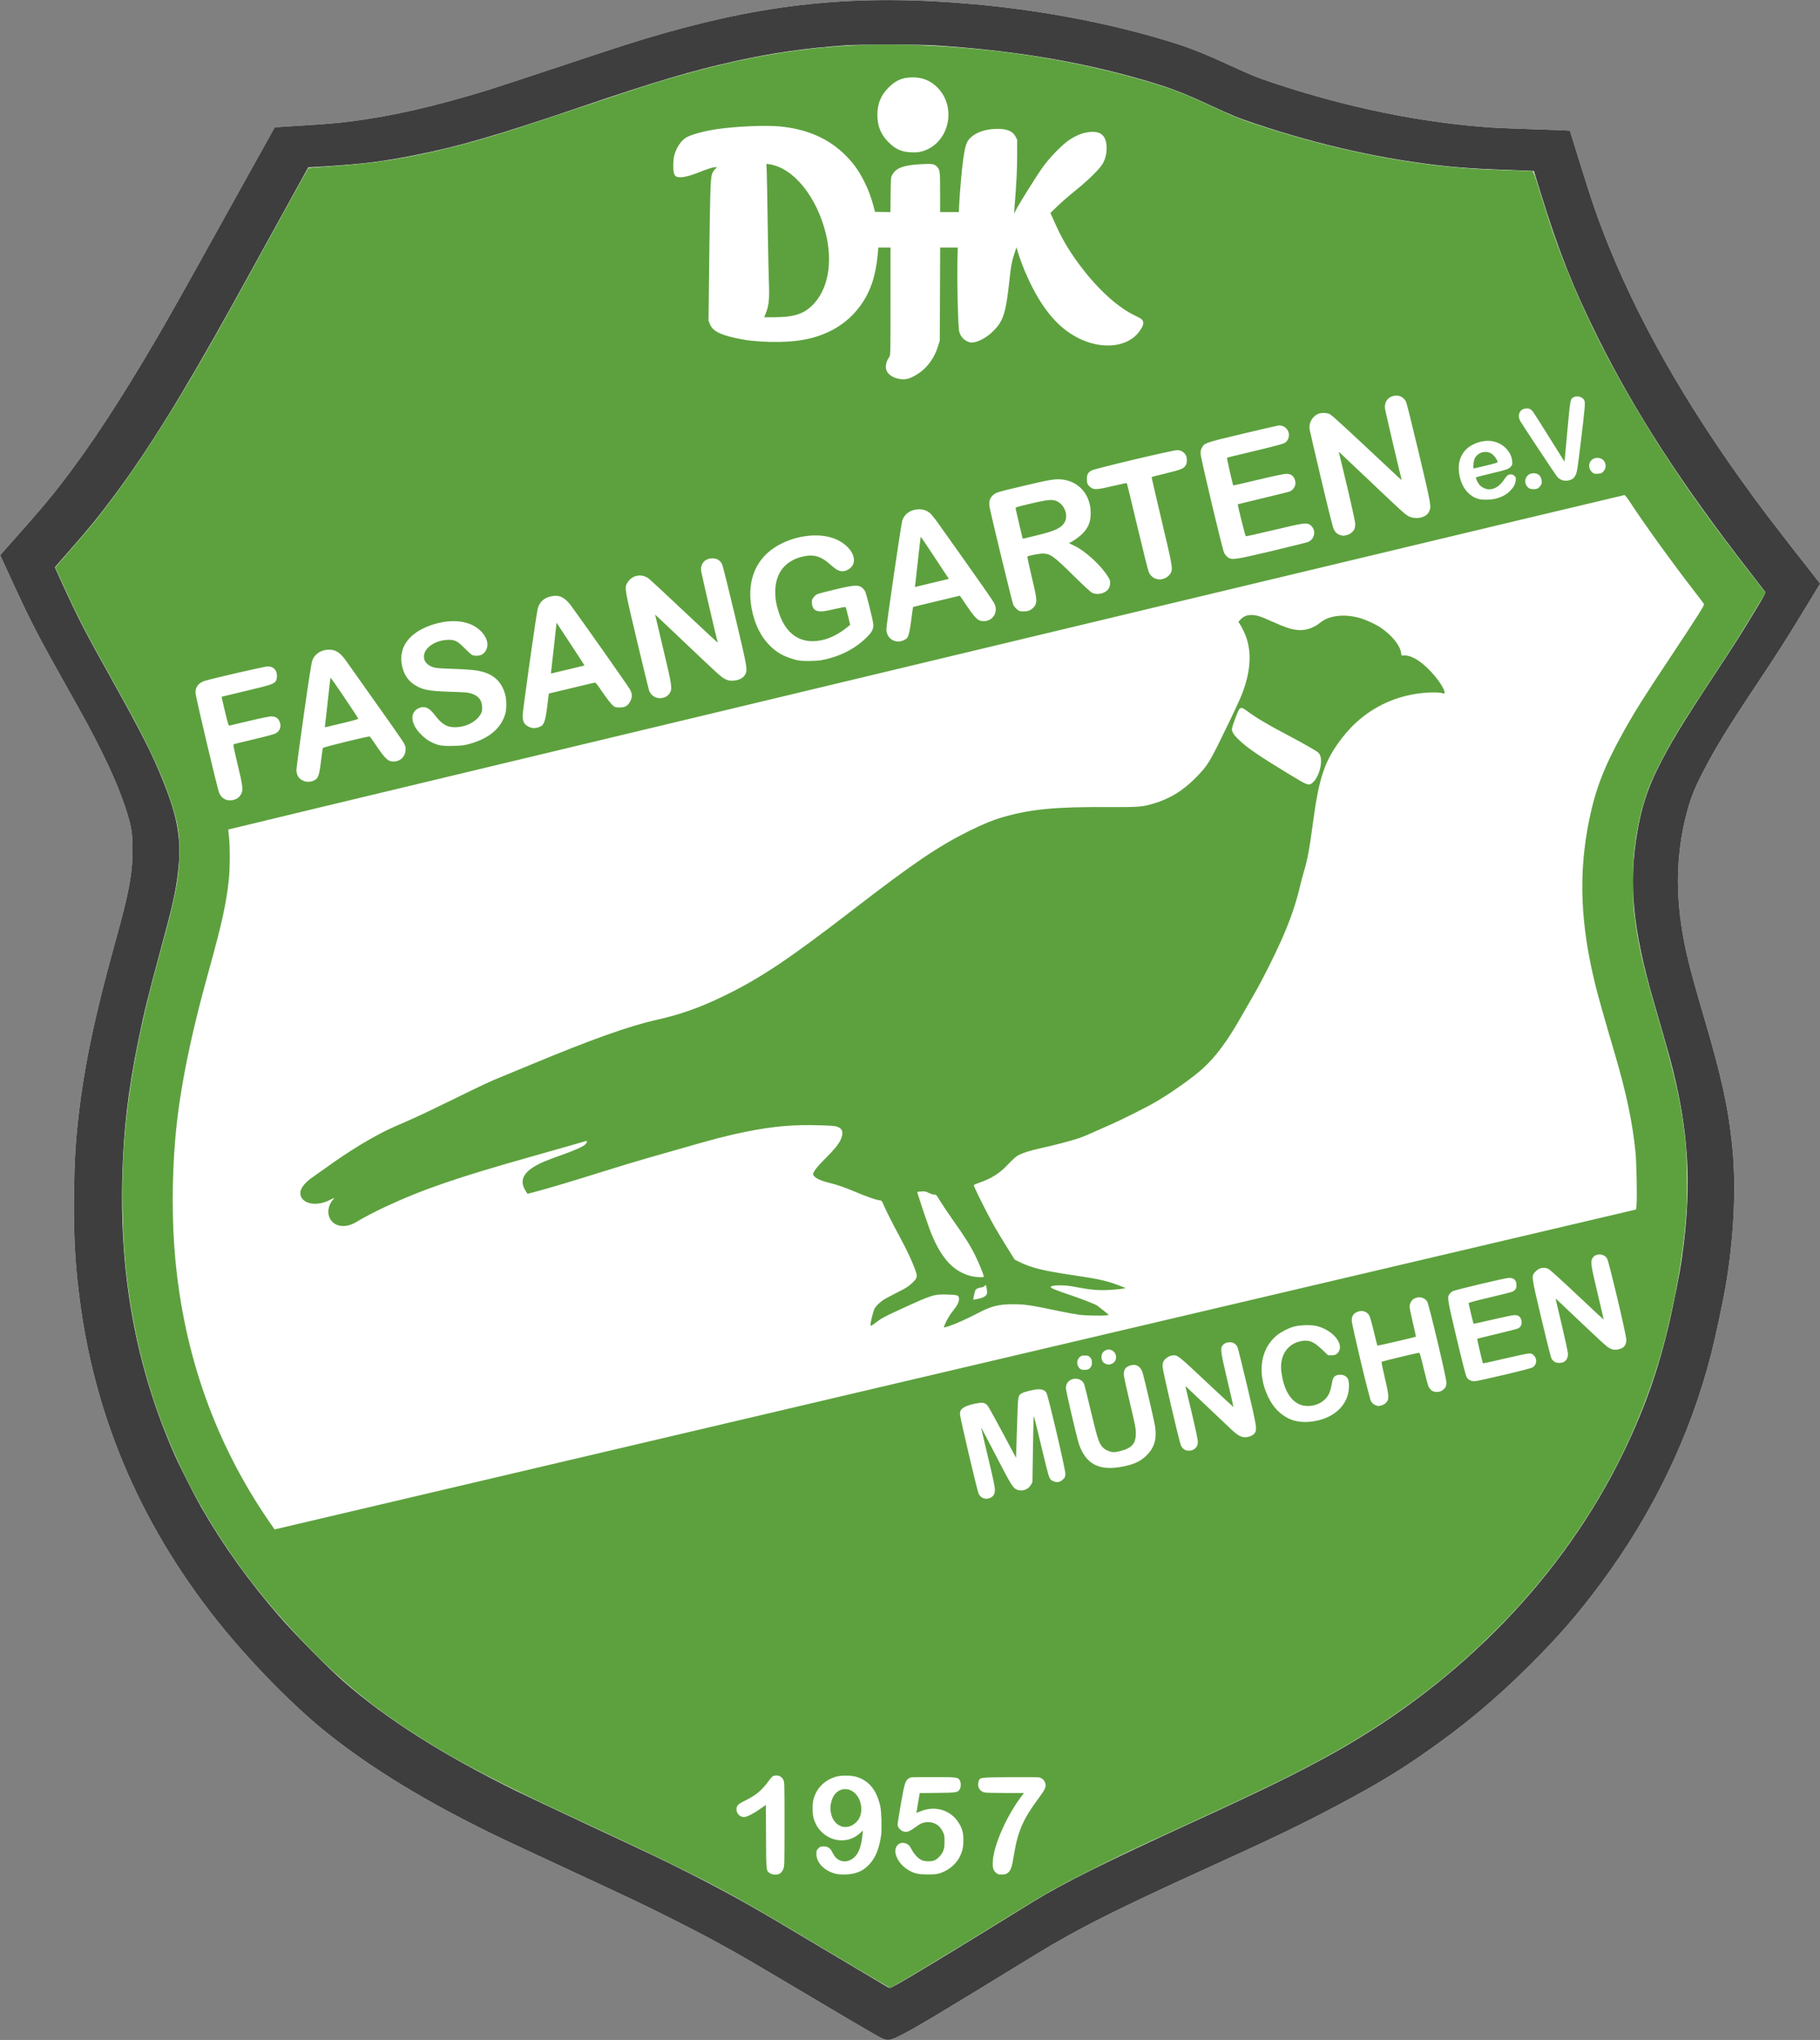 <?xml version="1.0" encoding="UTF-8" standalone="no"?>
<!-- Created with Inkscape (http://www.inkscape.org/) -->

<svg
   version="1.1"
   id="svg1"
   width="493.12"
   height="552.48"
   viewBox="0 0 493.12 552.48"
   sodipodi:docname="DJK Fasangarten e.V.svg"
   inkscape:export-filename="DJK Fasangarten e.V.svg.png"
   inkscape:export-xdpi="300"
   inkscape:export-ydpi="300"
   inkscape:version="1.4.2 (ebf0e940, 2025-05-08)"
   xmlns:inkscape="http://www.inkscape.org/namespaces/inkscape"
   xmlns:sodipodi="http://sodipodi.sourceforge.net/DTD/sodipodi-0.dtd"
   xmlns="http://www.w3.org/2000/svg"
   xmlns:svg="http://www.w3.org/2000/svg">
  <rect x="0" y="0" width="493.12" height="552.48" fill="#808080" stroke="none"/>
  <defs
     id="defs1" />
  <sodipodi:namedview
     id="namedview1"
     pagecolor="#ffffff"
     bordercolor="#000000"
     borderopacity="0.25"
     inkscape:showpageshadow="2"
     inkscape:pageopacity="0.0"
     inkscape:pagecheckerboard="0"
     inkscape:deskcolor="#d1d1d1"
     showgrid="false"
     inkscape:export-bgcolor="#ffffff00"
     inkscape:zoom="0.57795263"
     inkscape:cx="89.972771"
     inkscape:cy="131.49867"
     inkscape:current-layer="g1" />
  <g
     inkscape:groupmode="layer"
     inkscape:label="Image"
     id="g1">
    <g
       id="g9">
      <path
         style="display:inline;fill:#ffffff;fill-opacity:1"
         d="m 238.8,551.954 c -1.565,-0.762 -5.777,-3.235 -30.323,-17.795 -10.259,-6.086 -16.343,-9.418 -26.637,-14.589 -7.747,-3.891 -9.843,-4.888 -27.52,-13.086 -16.016,-7.427 -19.423,-9.035 -24,-11.322 -17.566,-8.78 -31.675,-17.609 -43.12,-26.985 -7.283,-5.966 -16.856,-15.555 -24.375,-24.416 -22.488,-26.502 -36.197,-56.46 -40.892,-89.36 -1.514,-10.605 -2.025,-19 -1.883,-30.88 0.107,-8.924 0.396,-13.899 1.237,-21.28 1.563,-13.722 4.411,-27.195 10.01,-47.36 3.663,-13.194 4.599,-18.184 4.604,-24.56 0.004,-4.837 -0.309,-6.725 -1.92,-11.559 -1.643,-4.93 -3.685,-9.712 -6.852,-16.046 C 24.778,198.014 23.301,195.287 18.049,185.945 10.252,172.078 8.452,168.597 3.354,157.536 L 0.043,150.351 5.165,144.576 C 10.94,138.065 13.35,135.213 16.401,131.28 24.424,120.938 32.709,108.323 42.514,91.52 46.53,84.637 49.122,80.022 62.189,56.494 68.904,44.401 74.417,34.493 74.44,34.476 c 0.022,-0.017 2.704,-0.19 5.96,-0.383 7.34,-0.436 10.621,-0.708 14.72,-1.221 10.879,-1.363 22.848,-4.099 37.04,-8.467 1.892,-0.582 10.676,-3.466 19.52,-6.407 17.595,-5.852 21.141,-6.984 28.087,-8.963 29.421,-8.384 53.317,-10.635 83.993,-7.91 17.039,1.514 34.232,4.655 49.44,9.033 7.933,2.284 11.42,3.597 20.08,7.561 6.123,2.803 7.234,3.253 11.699,4.741 20.128,6.708 40.344,10.825 59.421,12.101 1.408,0.094 6.685,0.304 11.728,0.467 5.042,0.162 9.189,0.322 9.215,0.354 0.026,0.032 1.113,3.515 2.415,7.739 3.516,11.405 5.262,16.458 8.155,23.6 9.402,23.214 23.667,47.454 42.915,72.928 2.318,3.067 11.373,14.713 13.858,17.822 l 0.472,0.59 -4.367,7.17 c -5.256,8.63 -6.831,11.094 -13.426,21.01 -7.543,11.341 -10.615,16.366 -13.941,22.801 -2.484,4.808 -3.568,7.635 -4.713,12.295 -2.257,9.189 -2.675,18.677 -1.258,28.576 0.983,6.872 2.199,11.87 6.148,25.287 4.903,16.658 6.675,24.741 7.759,35.386 1.097,10.783 0.453,24.48 -1.765,37.532 -0.729,4.292 -2.886,14.379 -3.996,18.689 -5.71,22.173 -15.791,43.079 -29.973,62.153 -6.195,8.332 -11.177,14.062 -19.134,22.004 -9.427,9.41 -18.081,16.605 -29.293,24.355 -6.782,4.688 -12.536,8.132 -22.08,13.217 -10.309,5.492 -17.166,8.798 -36.56,17.623 -24.406,11.106 -34.704,16.301 -45.84,23.122 -27.477,16.83 -32.982,20.12 -37.022,22.12 -2.566,1.27 -3.264,1.349 -4.898,0.553 z"
         id="path9"
         inkscape:label="Weiss"
         sodipodi:nodetypes="sssssssssssssssscssssssssssssssssssssscsssssssssssssssss" />
      <path
         style="display:inline;fill:#3e3e3e"
         d="m 238.8,551.954 c -1.565,-0.762 -5.777,-3.235 -30.323,-17.795 -10.259,-6.086 -16.343,-9.418 -26.637,-14.589 -7.747,-3.891 -9.843,-4.888 -27.52,-13.086 -16.016,-7.427 -19.423,-9.035 -24,-11.322 -17.566,-8.78 -31.675,-17.609 -43.12,-26.985 -7.283,-5.966 -16.856,-15.555 -24.375,-24.416 -22.488,-26.502 -36.197,-56.46 -40.892,-89.36 -1.514,-10.605 -2.025,-19 -1.883,-30.88 0.107,-8.924 0.396,-13.899 1.237,-21.28 1.563,-13.722 4.411,-27.195 10.01,-47.36 3.663,-13.194 4.599,-18.184 4.604,-24.56 0.004,-4.837 -0.309,-6.725 -1.92,-11.559 -1.643,-4.93 -3.685,-9.712 -6.852,-16.046 C 24.778,198.014 23.301,195.287 18.049,185.945 10.252,172.078 8.452,168.597 3.354,157.536 L 0.043,150.351 5.165,144.576 C 10.94,138.065 13.35,135.213 16.401,131.28 24.424,120.938 32.709,108.323 42.514,91.52 46.53,84.637 49.122,80.022 62.189,56.494 68.904,44.401 74.417,34.493 74.44,34.476 c 0.022,-0.017 2.704,-0.19 5.96,-0.383 7.34,-0.436 10.621,-0.708 14.72,-1.221 10.879,-1.363 22.848,-4.099 37.04,-8.467 1.892,-0.582 10.676,-3.466 19.52,-6.407 17.595,-5.852 21.141,-6.984 28.087,-8.963 29.421,-8.384 53.317,-10.635 83.993,-7.91 17.039,1.514 34.232,4.655 49.44,9.033 7.933,2.284 11.42,3.597 20.08,7.561 6.123,2.803 7.234,3.253 11.699,4.741 20.128,6.708 40.344,10.825 59.421,12.101 1.408,0.094 6.685,0.304 11.728,0.467 5.042,0.162 9.189,0.322 9.215,0.354 0.026,0.032 1.113,3.515 2.415,7.739 3.516,11.405 5.262,16.458 8.155,23.6 9.402,23.214 23.667,47.454 42.915,72.928 2.318,3.067 11.373,14.713 13.858,17.822 l 0.472,0.59 -4.367,7.17 c -5.256,8.63 -6.831,11.094 -13.426,21.01 -7.543,11.341 -10.615,16.366 -13.941,22.801 -2.484,4.808 -3.568,7.635 -4.713,12.295 -2.257,9.189 -2.675,18.677 -1.258,28.576 0.983,6.872 2.199,11.87 6.148,25.287 4.903,16.658 6.675,24.741 7.759,35.386 1.097,10.783 0.453,24.48 -1.765,37.532 -0.729,4.292 -2.886,14.379 -3.996,18.689 -5.71,22.173 -15.791,43.079 -29.973,62.153 -6.195,8.332 -11.177,14.062 -19.134,22.004 -9.427,9.41 -18.081,16.605 -29.293,24.355 -6.782,4.688 -12.536,8.132 -22.08,13.217 -10.309,5.492 -17.166,8.798 -36.56,17.623 -24.406,11.106 -34.704,16.301 -45.84,23.122 -27.477,16.83 -32.982,20.12 -37.022,22.12 -2.566,1.27 -3.264,1.349 -4.898,0.553 z m 4.712,-14.781 c 3.514,-1.989 12.665,-7.512 23.368,-14.105 5.5,-3.388 11.387,-7.013 13.082,-8.057 8.078,-4.974 19.482,-10.654 43.238,-21.537 19.148,-8.772 29.172,-13.691 38.16,-18.726 34.721,-19.452 62.198,-47.91 78.4,-81.199 6.223,-12.786 10.283,-24.651 13.287,-38.829 1.873,-8.838 2.523,-12.54 3.177,-18.08 1.839,-15.586 1.23,-28.3 -2.062,-43.04 -1.142,-5.113 -1.663,-7.017 -6.081,-22.24 -5.708,-19.666 -6.892,-31.891 -4.464,-46.08 1.105,-6.457 2.746,-11.604 5.383,-16.88 3.565,-7.134 6.491,-11.981 15.161,-25.12 5.883,-8.915 7.18,-10.953 11.439,-17.982 2.25,-3.713 2.815,-4.756 2.687,-4.96 -0.089,-0.142 -1.986,-2.598 -4.214,-5.458 C 455.698,131.296 442.875,111.494 432.731,91.04 426.147,77.765 422.247,67.886 417.443,52.32 l -1.852,-6 -2.316,-0.108 c -1.274,-0.059 -4.584,-0.185 -7.356,-0.28 -5.189,-0.178 -9.647,-0.467 -13.84,-0.9 -16.708,-1.722 -34.597,-5.687 -51.847,-11.49 -4.912,-1.652 -6.14,-2.154 -12.713,-5.187 -7.646,-3.529 -10.785,-4.697 -18.813,-6.999 -16.829,-4.827 -35.092,-7.805 -55.587,-9.065 -4.414,-0.271 -20.095,-0.274 -24,-0.003 -10.821,0.749 -19.72,2.022 -30,4.291 -11.509,2.541 -21.659,5.552 -41.84,12.414 -22.491,7.647 -32.796,10.646 -44.718,13.01 -8.692,1.724 -14.493,2.45 -24.444,3.057 l -4.602,0.281 -1.013,1.85 C 80.311,51.192 66.632,75.97 63.173,82.205 49.608,106.655 40.267,121.73 30.838,134.388 c -4.201,5.64 -6.826,8.852 -12.327,15.086 -1.997,2.263 -3.63,4.145 -3.63,4.184 0,0.039 1.106,2.472 2.459,5.406 4.116,8.932 5.814,12.205 13.085,25.214 7.805,13.964 10.913,20.111 13.757,27.204 4.12,10.276 5.046,15.954 4.045,24.803 -0.578,5.114 -1.448,8.989 -4.713,20.995 -3.347,12.31 -4.484,16.954 -6.138,25.068 -2.658,13.044 -3.902,23.744 -4.239,36.452 -0.724,27.292 3.921,51.948 14.152,75.12 1.511,3.423 5.283,10.855 7.267,14.32 5.925,10.347 13.02,20.232 21.364,29.76 4.42,5.048 12.809,13.549 17.041,17.267 11.68,10.264 27.251,20.135 47.097,29.856 2.653,1.299 11.159,5.316 18.903,8.925 17.424,8.121 20.22,9.452 26.772,12.748 10.379,5.22 17.017,8.889 28.668,15.843 4.532,2.705 12.128,7.224 16.88,10.041 4.752,2.817 8.856,5.255 9.12,5.418 0.264,0.163 0.585,0.297 0.712,0.299 0.128,10e-4 1.208,-0.549 2.4,-1.224 z"
         id="path16"
         inkscape:label="Schwarz" />
      <path
         style="display:inline;fill:#5da13e"
         d="m 235.6,535.177 c -2.992,-1.771 -10.84,-6.439 -17.44,-10.374 -16.704,-9.958 -21.555,-12.651 -33.68,-18.7 -6.855,-3.42 -10.363,-5.084 -28.88,-13.703 -19.975,-9.297 -30.312,-14.67 -40.72,-21.167 -13.194,-8.236 -22.522,-15.831 -32.955,-26.834 -8.687,-9.161 -15.021,-17.024 -21.202,-26.32 -14.47,-21.76 -23.183,-45.524 -26.309,-71.76 -0.781,-6.556 -1.115,-11.779 -1.238,-19.36 -0.274,-16.897 1.386,-31.993 5.567,-50.64 1.225,-5.464 2.46,-10.312 4.909,-19.28 3.917,-14.343 4.768,-18.697 4.943,-25.295 0.143,-5.406 -0.336,-8.664 -2.05,-13.942 -1.703,-5.243 -3.588,-9.774 -6.71,-16.123 -2.326,-4.73 -4.005,-7.86 -9.27,-17.28 -7.27,-13.008 -9.098,-16.53 -13.158,-25.36 -1.315,-2.86 -2.403,-5.246 -2.419,-5.303 -0.015,-0.057 1.45,-1.785 3.256,-3.84 6.125,-6.969 8.191,-9.493 12.426,-15.177 8.557,-11.485 17.38,-25.466 28.322,-44.88 2.806,-4.978 4.312,-7.7 17.93,-32.4 3.566,-6.468 6.535,-11.818 6.597,-11.888 0.062,-0.071 2.374,-0.269 5.137,-0.441 12.566,-0.782 21.991,-2.257 34.232,-5.357 8.541,-2.163 14.816,-4.112 34.632,-10.757 15.345,-5.145 18.878,-6.284 25.28,-8.144 23.01,-6.685 42.282,-9.32 63.643,-8.7 23.284,0.676 45.528,4.171 65.877,10.352 5.851,1.777 8.47,2.804 15.814,6.202 6.801,3.147 8.519,3.818 15.386,6.011 16.448,5.253 33.241,8.842 48.64,10.395 5.264,0.531 9.571,0.79 16.32,0.98 3.476,0.098 6.49,0.228 6.698,0.288 0.342,0.099 0.574,0.746 2.434,6.763 1.131,3.659 2.607,8.229 3.281,10.154 7.956,22.745 20.234,45.875 37.402,70.461 4.63,6.631 9.318,12.937 15.991,21.512 l 4.102,5.272 -0.295,0.488 c -7.454,12.32 -7.79,12.854 -14.731,23.368 -7.685,11.641 -10.305,15.951 -13.624,22.413 -2.021,3.934 -2.866,5.892 -3.866,8.959 -1.549,4.748 -2.556,9.733 -3.181,15.748 -0.278,2.674 -0.277,12.24 7.8e-4,14.8 0.956,8.796 2.293,14.772 6.569,29.364 4.775,16.297 6.452,23.976 7.473,34.236 0.35,3.515 0.482,12.833 0.243,17.2 -0.549,10.038 -2.297,20.983 -5.375,33.642 -2.623,10.787 -6.695,22.025 -11.783,32.518 -10.647,21.956 -26.223,41.891 -45.895,58.736 -9.162,7.846 -19.736,15.292 -30.48,21.464 -9.712,5.579 -19.422,10.371 -42,20.725 -14.505,6.652 -17.971,8.294 -25.76,12.207 -9.402,4.723 -11.503,5.909 -22.56,12.737 -18.316,11.31 -31.537,19.259 -32.015,19.249 -0.036,-7.9e-4 -2.513,-1.451 -5.505,-3.222 z m -24.104,-27.901 c 0.264,-0.223 0.612,-0.745 0.772,-1.16 0.272,-0.705 0.291,-1.509 0.291,-12.115 0,-11.162 -0.006,-11.371 -0.33,-12 -0.441,-0.855 -1.268,-1.273 -2.232,-1.128 -0.665,0.1 -0.77,0.192 -1.808,1.577 -1.966,2.624 -3.397,3.783 -6.648,5.384 -0.992,0.489 -1.509,0.847 -1.719,1.193 -0.86,1.41 0.382,3.301 2.006,3.056 0.821,-0.124 2.519,-1.024 4.274,-2.267 l 1.406,-0.995 0.045,8.59 c 0.05,9.546 0.02,9.278 1.133,9.957 0.785,0.479 2.185,0.433 2.808,-0.091 z m 19.93,0.088 c 1.694,-0.433 2.706,-1.014 3.951,-2.268 1.772,-1.784 2.878,-4.441 3.354,-8.055 0.237,-1.8 0.098,-6.472 -0.236,-7.92 -1.017,-4.413 -3.078,-6.9 -6.576,-7.936 -1.314,-0.389 -4.127,-0.39 -5.432,-5.3e-4 -3.117,0.93 -5.278,3.123 -6.092,6.184 -0.304,1.143 -0.3,3.674 0.007,4.879 1.488,5.828 8.273,8.134 12.57,4.271 l 0.832,-0.748 -0.114,1.115 c -0.299,2.913 -0.935,4.806 -1.979,5.889 -2.032,2.108 -4.832,1.696 -6.068,-0.892 -0.655,-1.372 -1.246,-1.801 -2.48,-1.801 -0.822,0 -0.971,0.054 -1.44,0.523 -0.479,0.479 -0.523,0.607 -0.523,1.52 0,2.324 2.086,4.503 5.084,5.311 1.258,0.339 3.671,0.306 5.142,-0.07 z m -3.391,-12.713 c -2.547,-0.818 -3.738,-4.236 -2.574,-7.384 1.106,-2.988 4.349,-3.661 6.447,-1.338 1.564,1.732 1.934,4.729 0.818,6.634 -1.023,1.745 -3.009,2.629 -4.692,2.089 z m 25.917,12.855 c 2.526,-0.52 4.996,-2.406 6.082,-4.645 0.781,-1.61 1.003,-2.645 0.992,-4.62 -0.012,-2.036 -0.372,-3.24 -1.443,-4.828 -2.269,-3.364 -6.494,-4.481 -10.423,-2.758 -0.462,0.203 -0.842,0.318 -0.844,0.257 -0.002,-0.061 0.193,-1.277 0.435,-2.701 l 0.439,-2.59 4.805,-0.05 c 5.302,-0.056 5.575,-0.104 6.083,-1.085 0.307,-0.594 0.312,-1.647 0.01,-2.232 -0.486,-0.94 -0.736,-0.974 -7.328,-0.974 -5.948,0 -5.996,0.003 -6.536,0.36 -0.934,0.619 -1.172,1.387 -2.134,6.893 -0.489,2.801 -0.89,5.337 -0.89,5.634 0,0.713 0.776,1.604 1.615,1.856 0.87,0.261 1.596,0.013 3.046,-1.042 1.55,-1.127 1.965,-1.326 3.042,-1.461 1.94,-0.242 3.614,0.664 4.482,2.427 0.505,1.026 0.535,1.179 0.53,2.77 -0.004,1.356 -0.074,1.856 -0.359,2.571 -0.394,0.988 -1.354,2.055 -2.248,2.5 -0.833,0.415 -2.764,0.402 -3.627,-0.023 -0.954,-0.47 -2.031,-1.632 -2.71,-2.924 -0.506,-0.962 -0.717,-1.203 -1.306,-1.489 -1.752,-0.848 -3.398,0.525 -3.029,2.528 0.46,2.491 2.929,4.854 5.8,5.549 1.121,0.272 4.35,0.316 5.517,0.076 z m 18.905,-0.129 c 0.999,-0.659 1.302,-1.508 1.942,-5.445 0.939,-5.775 2.467,-9.314 6.191,-14.337 2.097,-2.828 2.441,-3.499 2.282,-4.442 -0.156,-0.922 -0.908,-1.652 -1.842,-1.788 -0.391,-0.057 -3.95,-0.081 -7.91,-0.054 -8.185,0.056 -8.074,0.039 -8.401,1.253 -0.36,1.337 0.268,2.509 1.534,2.861 0.391,0.109 2.538,0.175 5.706,0.175 l 5.079,8.9e-4 -0.698,0.92 c -3.981,5.249 -7.483,13.169 -7.734,17.492 -0.106,1.831 0.071,2.497 0.85,3.18 0.492,0.432 0.669,0.488 1.55,0.487 0.704,-7.5e-4 1.128,-0.089 1.452,-0.303 z M 171.389,391.434 C 312.588,358.27 339.935,351.847 378.88,342.7 c 19.492,-4.578 41.956,-9.855 49.92,-11.726 l 14.48,-3.403 0.129,-1.266 c 0.195,-1.908 0.005,-11.46 -0.283,-14.306 -0.83,-8.191 -2.498,-16.084 -5.68,-26.88 -2.791,-9.47 -4.376,-15.068 -5.14,-18.147 -4.144,-16.711 -4.673,-30.453 -1.726,-44.893 1.701,-8.335 4.074,-14.475 9.082,-23.5 3.258,-5.872 5.375,-9.243 12.971,-20.66 2.957,-4.444 6.232,-9.438 7.278,-11.098 1.744,-2.768 1.885,-3.047 1.689,-3.36 -0.117,-0.188 -1.161,-1.566 -2.319,-3.062 -6.307,-8.147 -13.656,-18.326 -17.762,-24.602 -0.705,-1.078 -1.223,-1.713 -1.397,-1.715 -0.153,-0.002 -50.661,12.064 -112.24,26.812 -61.579,14.748 -146.615,35.114 -188.967,45.258 -42.352,10.143 -77.027,18.471 -77.055,18.505 -0.028,0.034 0.047,0.854 0.167,1.822 0.307,2.486 0.296,8.703 -0.021,11.68 -0.696,6.543 -1.902,12.041 -5.366,24.48 -5.228,18.768 -8.119,33.313 -9.192,46.24 -0.861,10.37 -0.86,21.973 0.003,31.6 2.395,26.721 11.079,50.926 25.926,72.266 l 1.02,1.466 0.951,-0.222 c 0.523,-0.122 43.742,-10.272 96.042,-22.557 z m 84.402,-32.194 c 0.493,-1.362 1.455,-3.053 2.398,-4.215 1.184,-1.458 1.651,-2.376 1.651,-3.244 0,-0.97 -0.314,-1.09 -3.074,-1.179 -3.682,-0.118 -4.142,0.024 -12.534,3.87 -4.505,2.065 -5.275,2.472 -6.701,3.55 -1.582,1.196 -1.612,1.21 -1.662,0.793 -0.065,-0.539 0.713,-3.674 1.096,-4.416 0.338,-0.655 1.375,-1.674 2.395,-2.355 0.396,-0.264 2.04,-1.145 3.654,-1.958 2.471,-1.245 3.108,-1.643 4.039,-2.521 1.558,-1.469 1.625,-1.768 0.864,-3.812 -0.962,-2.584 -2.145,-5.087 -4.281,-9.058 -2.046,-3.805 -3.553,-6.796 -4.309,-8.555 -0.414,-0.964 -0.433,-0.982 -1.177,-1.093 -1.016,-0.152 -3.28,-0.954 -6.471,-2.291 -2.988,-1.252 -4.958,-1.926 -7.28,-2.488 -2.463,-0.597 -4.08,-1.514 -4.08,-2.314 0,-0.58 1.242,-2.17 3.212,-4.114 2.3,-2.269 3.644,-3.895 4.191,-5.068 0.871,-1.869 0.677,-2.942 -0.637,-3.525 -0.674,-0.299 -1.222,-0.356 -4.605,-0.476 -7.159,-0.255 -12.816,0.224 -20.294,1.718 -4.843,0.967 -8.59,1.937 -18.186,4.709 -2.684,0.775 -6.68,1.917 -8.88,2.538 -2.2,0.621 -7.682,2.28 -12.182,3.688 -8.62,2.697 -14.436,4.432 -17.909,5.345 l -2.091,0.549 -0.341,-0.5 c -2.241,-3.288 -0.746,-5.82 4.868,-8.242 0.778,-0.336 2.89,-1.13 4.694,-1.766 3.758,-1.324 6.064,-2.378 6.546,-2.99 0.414,-0.526 0.44,-0.916 0.054,-0.798 -1.155,0.353 -7.651,2.206 -14.36,4.096 -20.649,5.818 -29.852,8.98 -40.17,13.802 -2.688,1.256 -6.15,3.067 -7.51,3.928 -2.593,1.641 -5.376,1.583 -6.854,-0.143 -1.268,-1.482 -1.179,-3.878 0.209,-5.605 0.267,-0.332 0.485,-0.635 0.485,-0.672 0,-0.038 -0.539,0.214 -1.197,0.559 -3.382,1.772 -7.239,1.174 -7.902,-1.226 -0.418,-1.514 0.794,-3.289 3.507,-5.133 0.655,-0.446 2.272,-1.588 3.592,-2.54 6.009,-4.331 12.214,-8.107 17.04,-10.37 0.924,-0.433 3.192,-1.435 5.04,-2.225 1.848,-0.79 6.996,-3.226 11.44,-5.412 8.843,-4.35 10.54,-5.141 14.24,-6.639 1.364,-0.552 4.676,-1.919 7.36,-3.038 16.333,-6.81 26.756,-10.53 34.091,-12.168 6.664,-1.488 11.93,-3.362 18.629,-6.629 9.72,-4.74 17.45,-9.913 34.8,-23.292 16.163,-12.463 22.91,-17.042 31.2,-21.174 3.953,-1.97 6.753,-3.111 9.6,-3.912 7.489,-2.106 13.908,-2.715 28,-2.655 8.612,0.037 9.34,-0.016 12.402,-0.9 4.525,-1.307 8.253,-3.597 11.758,-7.221 3.231,-3.341 3.53,-3.843 8.855,-14.855 2.913,-6.025 3.657,-7.766 4.476,-10.48 1.37,-4.538 1.442,-8.801 0.21,-12.418 -0.388,-1.139 -1.281,-2.984 -1.848,-3.82 l -0.324,-0.478 0.596,-0.622 c 0.846,-0.883 1.656,-1.216 2.968,-1.22 1.349,-0.004 2.549,0.382 5.905,1.902 3.049,1.381 4.543,1.89 6.196,2.113 2.373,0.319 4.585,-0.366 6.691,-2.074 2.189,-1.775 6.221,-2.26 10.196,-1.225 1.752,0.456 4.631,1.76 6.102,2.765 2.964,2.024 5.166,4.755 5.431,6.735 l 0.099,0.74 1.006,0.007 c 1.825,0.012 4.288,1.535 6.867,4.245 1.615,1.697 2.818,3.335 3.495,4.76 0.568,1.195 0.463,1.497 -0.412,1.181 -0.655,-0.237 -3.043,-0.248 -5.252,-0.025 -8.648,0.875 -16.247,5.073 -21.607,11.936 -4.83,6.185 -6.392,10.666 -8.052,23.096 -0.983,7.358 -1.52,10.24 -2.496,13.403 -0.264,0.857 -0.689,2.457 -0.945,3.557 -1.173,5.06 -2.738,9.585 -5.297,15.32 -1.82,4.08 -5.228,10.818 -7.141,14.12 -1.045,1.804 -2.679,4.648 -3.631,6.32 -3.781,6.643 -6.848,10.766 -10.432,14.021 -2.59,2.353 -8.339,6.423 -12.617,8.932 -2.785,1.634 -9.508,4.991 -13.12,6.552 -1.496,0.646 -3.548,1.554 -4.56,2.017 -1.012,0.463 -2.488,1.061 -3.28,1.33 -1.973,0.669 -6.961,1.971 -10.219,2.668 -3.041,0.65 -5.34,1.414 -6.503,2.16 -0.432,0.277 -1.516,1.29 -2.409,2.25 -2.216,2.385 -4.386,3.763 -7.799,4.955 -0.808,0.282 -1.47,0.582 -1.47,0.667 0,0.279 1.896,4.215 3.601,7.473 1.85,3.537 2.647,4.913 5.528,9.541 l 1.945,3.126 1.118,0.563 c 3.332,1.678 6.627,2.488 15.248,3.747 6.396,0.934 8.883,1.503 12.08,2.764 l 1.68,0.662 -1.2,0.199 c -0.66,0.11 -2.244,0.248 -3.52,0.308 -2.772,0.13 -5.135,-0.081 -8.64,-0.771 -1.855,-0.365 -2.943,-0.49 -4.32,-0.497 -1.852,-0.008 -2.845,0.199 -2.629,0.549 0.174,0.281 1.644,0.88 4.443,1.81 3.569,1.186 7.515,2.713 8.143,3.151 0.288,0.201 1.112,0.846 1.831,1.434 l 1.308,1.069 -0.588,0.097 c -1.124,0.186 -5.623,0.099 -7.479,-0.144 -1.027,-0.135 -3.425,-0.571 -5.328,-0.969 -7.929,-1.66 -9.306,-1.866 -12.501,-1.876 -3.906,-0.011 -5.967,0.502 -9.52,2.372 -2.646,1.392 -5.969,2.898 -7.624,3.453 -1.616,0.543 -1.761,0.559 -1.625,0.184 z m 9.903,-7.65 c 0.986,-0.271 1.593,-0.721 1.735,-1.285 0.085,-0.337 -0.16,-2.057 -0.323,-2.278 -0.022,-0.029 -0.19,0.097 -0.373,0.28 -0.183,0.183 -0.459,0.334 -0.613,0.334 -0.492,0.002 -1.461,0.323 -1.703,0.565 -0.129,0.129 -0.317,0.648 -0.419,1.154 -0.102,0.506 -0.224,1.087 -0.271,1.291 -0.082,0.351 -0.054,0.366 0.533,0.267 0.341,-0.057 0.987,-0.205 1.435,-0.328 z m 0.865,-5.818 c 0,-0.452 -1.342,-3.765 -2.338,-5.772 -1.346,-2.712 -2.566,-4.647 -6.102,-9.678 -1.422,-2.023 -3.002,-4.379 -3.512,-5.235 -0.897,-1.506 -0.946,-1.557 -1.505,-1.562 -0.318,-0.003 -0.986,-0.211 -1.486,-0.463 -0.813,-0.41 -1.026,-0.45 -2.026,-0.378 -1.05,0.075 -1.111,0.101 -1.011,0.418 1.312,4.157 3.109,9.426 3.744,10.978 2.857,6.979 6.242,10.511 11.117,11.6 1.115,0.249 3.12,0.308 3.12,0.092 z m 88.803,-133.568 c 1.929,-1.351 3.207,-5.8 2.24,-7.798 -0.284,-0.588 -0.593,-0.813 -3,-2.193 -1.476,-0.846 -4.159,-2.312 -5.963,-3.258 -5.274,-2.766 -8.144,-4.478 -10.922,-6.514 -1.229,-0.901 -1.618,-0.923 -2.094,-0.117 -0.435,0.736 -1.738,4.306 -1.823,4.995 -0.104,0.837 0.457,1.726 2.007,3.179 2.346,2.201 5.513,4.353 13.776,9.364 4.512,2.736 4.959,2.917 5.779,2.343 z m -87.158,193.497 c 0.931,-0.397 1.294,-0.952 1.351,-2.066 0.042,-0.827 -0.27,-2.342 -1.858,-8.995 -1.05,-4.4 -1.891,-8.018 -1.87,-8.041 0.021,-0.022 1.833,3.427 4.025,7.666 4.259,8.233 4.678,8.887 5.93,9.259 1.407,0.418 2.863,-0.169 3.562,-1.435 l 0.386,-0.699 0.134,-8.415 c 0.073,-4.628 0.152,-8.771 0.174,-9.206 0.032,-0.629 0.429,0.86 1.937,7.28 1.043,4.439 2.066,8.452 2.274,8.917 0.32,0.716 0.492,0.897 1.115,1.172 1.031,0.456 1.877,0.298 2.675,-0.501 0.566,-0.566 0.6,-0.658 0.6,-1.599 0,-1.269 -4.648,-21.077 -5.129,-21.854 -0.403,-0.652 -1.126,-0.951 -2.231,-0.924 -1.048,0.026 -3.518,0.615 -4.357,1.04 -1.069,0.541 -1.109,0.741 -1.272,6.292 -0.08,2.732 -0.196,6.37 -0.259,8.086 l -0.113,3.119 -3.501,-6.559 c -1.925,-3.608 -3.729,-6.882 -4.008,-7.276 -0.803,-1.133 -1.312,-1.253 -3.501,-0.825 -1.98,0.387 -3.363,0.984 -3.857,1.667 -0.234,0.323 -0.316,0.673 -0.301,1.28 0.024,0.942 4.698,20.8 5.061,21.503 0.599,1.159 1.849,1.617 3.032,1.113 z M 303.2,397.365 c 3.577,-0.55 5.747,-1.478 7.453,-3.189 2.159,-2.164 2.824,-4.481 2.292,-7.985 -0.199,-1.312 -2.865,-12.763 -3.347,-14.374 -0.514,-1.721 -1.684,-2.465 -3.222,-2.051 -1.328,0.358 -1.897,1.095 -1.897,2.46 0,0.406 0.734,3.815 1.631,7.576 1.469,6.159 1.631,6.989 1.633,8.358 0.003,2.23 -0.627,3.363 -2.333,4.19 -0.89,0.432 -2.826,0.93 -3.613,0.93 -0.859,0 -2.127,-0.49 -2.768,-1.068 -1.217,-1.099 -1.603,-2.212 -3.43,-9.892 -0.921,-3.872 -1.753,-7.23 -1.849,-7.461 -0.443,-1.073 -1.611,-1.649 -2.877,-1.418 -1.263,0.231 -2.073,1.212 -2.074,2.509 -2.8e-4,0.735 2.957,13.419 3.518,15.09 1.754,5.222 5.162,7.203 10.882,6.325 z m 20.31,-4.859 c 0.78,-0.571 1.045,-1.102 1.034,-2.074 -0.007,-0.567 -0.627,-3.512 -1.642,-7.792 -0.897,-3.784 -1.669,-6.988 -1.716,-7.12 -0.046,-0.132 0.262,0.089 0.684,0.491 4.165,3.96 10.801,10.243 11.889,11.256 1.701,1.583 2.718,2.091 3.936,1.966 1.023,-0.106 1.992,-0.612 2.358,-1.232 0.554,-0.938 0.389,-1.908 -2.131,-12.578 -1.318,-5.58 -2.504,-10.352 -2.634,-10.605 -0.438,-0.846 -1.144,-1.298 -2.029,-1.298 -0.911,0 -1.565,0.287 -2.046,0.898 -0.614,0.78 -0.473,1.766 1.348,9.473 0.925,3.915 1.66,7.14 1.633,7.167 -0.027,0.027 -3.341,-3.041 -7.364,-6.819 -7.907,-7.425 -7.813,-7.353 -9.327,-7.126 -0.823,0.123 -1.873,0.852 -2.252,1.563 -0.187,0.351 -0.272,0.84 -0.257,1.483 0.024,1.031 4.483,20.167 4.947,21.231 0.488,1.119 1.351,1.622 2.537,1.478 0.352,-0.043 0.816,-0.206 1.03,-0.363 z m 32.704,-7.626 c 5.613,-0.979 9.248,-4.677 9.279,-9.44 0.011,-1.654 -0.234,-2.302 -1.062,-2.806 -0.68,-0.414 -1.941,-0.417 -2.616,-0.005 -0.571,0.348 -0.752,0.797 -1.077,2.666 -0.124,0.712 -0.426,1.705 -0.671,2.206 -1.039,2.122 -3.479,3.421 -6.139,3.267 -3.557,-0.206 -6.02,-3.579 -6.746,-9.239 -0.559,-4.36 1.632,-7.689 5.488,-8.338 2.087,-0.351 3.284,0.152 5.569,2.338 l 1.579,1.511 h 0.948 c 0.719,0 1.051,-0.081 1.373,-0.334 2.575,-2.025 -0.596,-6.434 -5.46,-7.593 -1.6,-0.381 -4.766,-0.259 -6.361,0.245 -1.487,0.47 -3.321,1.434 -4.378,2.302 -4.468,3.671 -5.403,10.329 -2.34,16.66 1.343,2.776 3.07,4.606 5.503,5.833 1.881,0.949 4.374,1.204 7.109,0.727 z m 18.097,-4.255 c 0.423,-0.106 0.9,-0.388 1.223,-0.721 0.896,-0.925 0.854,-1.768 -0.337,-6.778 -0.555,-2.333 -0.935,-4.249 -0.857,-4.321 0.114,-0.106 9.012,-2.26 10.052,-2.433 0.284,-0.047 0.411,0.354 1.369,4.348 0.581,2.42 1.175,4.625 1.321,4.901 0.146,0.276 0.489,0.69 0.763,0.92 0.675,0.568 2.084,0.597 2.875,0.059 0.928,-0.631 1.18,-1.117 1.164,-2.238 -0.02,-1.35 -4.702,-21.052 -5.191,-21.844 -0.711,-1.151 -2.195,-1.501 -3.513,-0.829 -0.731,0.373 -1.253,1.298 -1.257,2.231 -0.001,0.308 0.395,2.244 0.881,4.302 0.486,2.058 0.86,3.766 0.831,3.795 -0.103,0.103 -10.376,2.495 -10.44,2.431 -0.036,-0.036 -0.465,-1.746 -0.954,-3.801 -0.49,-2.061 -1.048,-4.02 -1.244,-4.368 -0.669,-1.191 -2.133,-1.56 -3.484,-0.879 -0.85,0.429 -1.273,1.158 -1.274,2.2 -0.002,1.161 4.754,21.064 5.232,21.895 0.275,0.479 0.606,0.789 1.064,0.996 0.783,0.356 0.87,0.362 1.777,0.134 z m 33.265,-8.29 c 4.774,-1.13 7.485,-1.845 7.76,-2.046 1.096,-0.8 1.211,-2.251 0.254,-3.208 -0.442,-0.443 -0.634,-0.52 -1.295,-0.521 -0.427,-7.3e-4 -3.391,0.618 -6.587,1.376 -3.196,0.757 -5.852,1.336 -5.902,1.286 -0.128,-0.128 -1.635,-6.567 -1.556,-6.646 0.036,-0.036 2.446,-0.63 5.355,-1.32 2.909,-0.69 5.501,-1.364 5.759,-1.497 0.865,-0.447 1.167,-1.498 0.731,-2.541 -0.31,-0.742 -0.825,-1.056 -1.731,-1.056 -0.42,0 -3.076,0.544 -5.902,1.209 -2.826,0.665 -5.166,1.182 -5.199,1.149 -0.081,-0.081 -1.345,-5.343 -1.345,-5.597 8e-5,-0.132 1.951,-0.658 5.72,-1.542 3.146,-0.738 5.916,-1.44 6.155,-1.562 0.801,-0.405 1.085,-0.851 1.085,-1.702 0,-1.392 -0.637,-2.035 -2.015,-2.035 -0.935,0 -14.667,3.262 -15.305,3.635 -0.268,0.157 -0.63,0.478 -0.806,0.713 -0.678,0.91 -0.612,1.323 1.889,11.892 1.403,5.93 2.487,10.177 2.693,10.56 0.418,0.775 1.196,1.201 2.183,1.196 0.396,-0.002 4.022,-0.785 8.057,-1.741 z m -112.19,-1.913 c 0.38,-0.426 0.453,-0.647 0.453,-1.382 0,-0.741 -0.072,-0.955 -0.467,-1.397 -0.43,-0.481 -0.544,-0.523 -1.437,-0.523 -0.871,0 -1.021,0.051 -1.465,0.495 -0.634,0.634 -0.782,1.539 -0.388,2.369 0.382,0.804 0.917,1.075 1.984,1.004 0.734,-0.049 0.936,-0.136 1.32,-0.565 z m 5.603,-0.988 c 1.865,-0.518 1.881,-3.176 0.024,-3.823 -0.572,-0.199 -0.736,-0.198 -1.272,0.006 -0.901,0.343 -1.389,1.135 -1.298,2.108 0.082,0.878 0.545,1.482 1.308,1.704 0.655,0.19 0.574,0.19 1.239,0.005 z m 122.803,-0.628 c 0.689,-0.42 1.052,-1.173 1.039,-2.159 -0.006,-0.444 -0.703,-3.724 -1.548,-7.288 -0.846,-3.564 -1.598,-6.749 -1.673,-7.078 l -0.135,-0.598 0.675,0.598 c 0.371,0.329 3.355,3.154 6.631,6.278 3.276,3.124 6.349,5.946 6.83,6.27 1.089,0.736 1.971,0.891 3.142,0.55 1.334,-0.388 1.888,-1.139 1.888,-2.562 0,-1.281 -4.694,-21.075 -5.207,-21.96 -0.858,-1.479 -3.24,-1.489 -4.022,-0.017 -0.494,0.931 -0.337,1.954 1.438,9.391 0.934,3.912 1.681,7.131 1.659,7.152 -0.021,0.021 -3.228,-2.964 -7.126,-6.633 -3.898,-3.67 -7.381,-6.834 -7.74,-7.032 -1.208,-0.666 -2.625,-0.405 -3.612,0.666 -1.15,1.248 -1.201,0.834 1.558,12.546 1.338,5.677 2.575,10.601 2.748,10.942 0.174,0.341 0.547,0.76 0.829,0.932 0.685,0.418 1.941,0.418 2.626,7.9e-4 z M 64.165,216.298 c 0.406,-0.228 0.832,-0.657 1.09,-1.096 0.689,-1.172 0.575,-2.223 -0.905,-8.322 -0.858,-3.534 -1.206,-5.233 -1.086,-5.302 0.097,-0.056 2.552,-0.659 5.456,-1.341 2.904,-0.681 5.565,-1.391 5.914,-1.578 1.29,-0.69 1.704,-2.021 1.05,-3.372 -0.428,-0.884 -1.131,-1.281 -2.243,-1.267 -0.51,0.006 -3,0.52 -5.92,1.221 -2.772,0.666 -5.175,1.235 -5.34,1.264 -0.267,0.048 -0.403,-0.379 -1.235,-3.858 -0.514,-2.151 -0.919,-3.927 -0.9,-3.946 0.019,-0.019 2.987,-0.731 6.595,-1.584 6.892,-1.629 7.698,-1.905 8.159,-2.797 0.132,-0.256 0.241,-0.847 0.24,-1.314 -0.001,-1.552 -0.97,-2.526 -2.514,-2.527 -0.773,-5.5e-4 -15.102,3.297 -17.085,3.932 -1.614,0.517 -2.469,1.611 -2.476,3.168 -0.004,0.927 5.934,26.05 6.413,27.134 0.407,0.921 0.861,1.41 1.663,1.793 0.84,0.401 2.201,0.31 3.125,-0.21 z m 20.992,-4.963 c 1.094,-0.548 1.36,-1.351 1.878,-5.678 0.188,-1.572 0.397,-2.961 0.465,-3.088 0.128,-0.241 12.448,-3.26 12.691,-3.11 0.07,0.043 0.771,1.029 1.557,2.19 2.668,3.938 3.364,4.591 4.895,4.591 1.761,0 3.117,-1.264 3.244,-3.025 0.061,-0.84 0.007,-1.062 -0.472,-1.961 -0.445,-0.835 -4.252,-6.256 -15.635,-22.267 -1.614,-2.269 -2.819,-3.054 -4.661,-3.035 -2.125,0.022 -3.81,1.111 -4.492,2.9 -0.251,0.66 -0.888,4.718 -2.327,14.822 -1.09,7.653 -1.98,14.313 -1.978,14.8 0.005,1.198 0.442,2.113 1.272,2.662 1.101,0.729 2.364,0.799 3.562,0.199 z m 2.897,-14.792 c 0.05,-0.255 0.388,-3.235 0.751,-6.623 0.363,-3.388 0.693,-6.264 0.734,-6.39 0.059,-0.184 7.278,10.484 7.526,11.121 0.041,0.105 -1.584,0.561 -4.201,1.181 -2.347,0.555 -4.41,1.047 -4.584,1.092 -0.275,0.072 -0.305,0.022 -0.226,-0.381 z m 38.839,5.011 c 5.448,-1.429 8.807,-4.181 10.004,-8.194 0.38,-1.276 0.379,-3.786 -0.003,-5.2 -0.9,-3.336 -2.856,-5.309 -6.169,-6.228 -1.616,-0.448 -3.642,-0.641 -8.406,-0.801 -3.399,-0.114 -4.314,-0.195 -5.004,-0.439 -1.604,-0.568 -2.463,-1.565 -2.463,-2.858 0,-2.431 3.174,-4.544 6.835,-4.552 1.596,-0.003 2.399,0.437 4.26,2.338 0.82,0.838 1.686,1.626 1.923,1.751 0.238,0.126 0.798,0.228 1.246,0.228 1.131,0 1.962,-0.458 2.501,-1.379 0.917,-1.564 0.392,-3.608 -1.373,-5.341 -2.822,-2.772 -7.639,-3.412 -12.967,-1.723 -6.19,1.962 -9.27,5.914 -8.417,10.799 0.42,2.406 1.499,4.189 3.259,5.386 2.163,1.471 3.965,1.832 10.038,2.014 3.84,0.115 4.629,0.181 5.52,0.464 1.995,0.633 2.947,1.852 2.955,3.78 0.004,0.932 -0.067,1.243 -0.424,1.849 -1.234,2.098 -4.021,3.502 -6.965,3.508 -2.213,0.005 -3.546,-0.816 -5.511,-3.393 -1.511,-1.981 -2.809,-2.482 -4.415,-1.705 -1.641,0.794 -2.034,2.618 -1.014,4.704 0.738,1.51 2.688,3.46 4.289,4.29 1.991,1.032 3.078,1.239 6.126,1.166 2.167,-0.052 2.915,-0.135 4.174,-0.465 z m 19.473,-4.766 c 1.098,-0.473 1.45,-1.614 2.054,-6.669 l 0.273,-2.281 0.574,-0.148 c 0.315,-0.082 3.058,-0.734 6.093,-1.451 3.036,-0.716 5.64,-1.336 5.787,-1.377 0.197,-0.055 0.645,0.481 1.714,2.052 1.677,2.465 2.793,3.88 3.432,4.353 0.36,0.266 0.686,0.334 1.612,0.334 1.489,0 2.255,-0.453 2.877,-1.701 0.56,-1.124 0.545,-1.921 -0.059,-3.114 -0.4,-0.79 -12.74,-18.322 -16.036,-22.786 -1.615,-2.187 -3.094,-2.921 -5.137,-2.551 -2.049,0.372 -3.337,1.492 -3.852,3.351 -0.359,1.293 -4.096,27.75 -4.096,28.997 0,1.583 0.41,2.383 1.52,2.965 1.069,0.56 1.988,0.568 3.246,0.026 z m 2.96,-14.97 c 0.051,-0.34 0.402,-3.442 0.779,-6.894 l 0.687,-6.276 3.811,5.775 c 2.096,3.176 3.79,5.793 3.764,5.815 -0.026,0.022 -1.956,0.487 -4.288,1.033 -2.332,0.547 -4.377,1.032 -4.543,1.079 -0.271,0.076 -0.293,0.019 -0.211,-0.532 z m 31.048,6.905 c 0.34,-0.163 0.804,-0.581 1.04,-0.937 0.807,-1.221 0.695,-1.998 -1.773,-12.266 -1.195,-4.972 -2.16,-9.053 -2.145,-9.069 0.015,-0.016 2.763,2.57 6.106,5.746 10.855,10.314 11.704,11.09 12.725,11.635 0.787,0.419 1.148,0.514 1.982,0.519 1.832,0.011 3.296,-0.768 3.76,-2 0.447,-1.185 0.263,-2.162 -2.956,-15.691 -1.719,-7.226 -3.274,-13.446 -3.456,-13.823 -0.471,-0.973 -1.246,-1.515 -2.292,-1.602 -2.164,-0.179 -3.622,1.263 -3.404,3.367 0.07,0.677 4.263,18.72 4.518,19.441 0.039,0.111 -3.964,-3.597 -8.897,-8.24 -4.932,-4.643 -9.301,-8.707 -9.708,-9.031 -2.038,-1.62 -4.849,-1.012 -6.048,1.308 -0.607,1.174 -0.48,1.883 2.802,15.644 1.684,7.064 3.137,13.04 3.228,13.279 0.695,1.829 2.696,2.59 4.518,1.72 z m 42.125,-9.929 c 5.032,-0.869 9.593,-3.247 12.796,-6.67 1.111,-1.188 1.449,-2.052 1.285,-3.284 -0.189,-1.42 -1.844,-8.021 -2.171,-8.663 -0.179,-0.351 -0.591,-0.841 -0.916,-1.088 -0.97,-0.739 -2.283,-0.635 -7.333,0.58 -2.288,0.55 -4.377,1.091 -4.643,1.202 -0.654,0.273 -1.512,1.282 -1.542,1.814 -0.109,1.971 0.693,2.913 2.484,2.914 0.547,3.4e-4 2.108,-0.276 3.731,-0.66 1.585,-0.375 2.848,-0.6 2.922,-0.52 0.072,0.077 0.379,1.194 0.683,2.48 l 0.552,2.339 -0.894,0.714 c -3.071,2.453 -6.191,3.696 -9.294,3.702 -4.411,0.009 -7.64,-2.829 -9.258,-8.135 -0.663,-2.175 -0.852,-3.379 -0.843,-5.36 0.024,-5.288 3.038,-8.747 8.367,-9.602 2.389,-0.384 4.248,0.279 6.534,2.328 1.531,1.373 2.347,1.827 3.28,1.827 1.191,0 2.55,-0.904 2.95,-1.963 0.928,-2.457 -1.683,-5.75 -5.59,-7.047 -5.455,-1.811 -13.297,0.031 -17.773,4.175 -4.105,3.801 -5.49,9.527 -3.907,16.155 1.207,5.054 3.796,8.845 7.559,11.072 1.17,0.692 3.478,1.526 4.859,1.755 1.412,0.234 4.623,0.201 6.161,-0.065 z m 22.304,-5.371 c 0.43,-0.185 0.889,-0.499 1.019,-0.698 0.43,-0.656 0.732,-2.047 1.124,-5.179 0.213,-1.701 0.413,-3.119 0.445,-3.15 0.032,-0.032 2.9,-0.734 6.374,-1.56 l 6.316,-1.502 1.469,2.173 c 2.783,4.117 3.446,4.738 5.033,4.716 1.817,-0.025 3.196,-1.382 3.212,-3.161 0.006,-0.685 -0.105,-1.076 -0.535,-1.884 -0.298,-0.561 -3.462,-5.123 -7.03,-10.139 -3.568,-5.016 -7.181,-10.101 -8.029,-11.3 -0.848,-1.199 -1.844,-2.439 -2.214,-2.755 -0.934,-0.799 -1.999,-1.125 -3.362,-1.027 -2.032,0.145 -3.477,1.175 -4.142,2.952 -0.304,0.811 -4.324,28.244 -4.322,29.492 0.004,2.509 2.324,4.019 4.642,3.022 z m 3.858,-21.222 c 0.413,-3.732 0.775,-6.81 0.805,-6.839 0.03,-0.029 1.757,2.527 3.838,5.681 l 3.784,5.734 -3.144,0.747 c -1.729,0.411 -3.794,0.908 -4.589,1.105 l -1.445,0.359 z m 30.184,13.15 c 0.816,-0.34 1.606,-1.144 1.796,-1.825 0.298,-1.073 0.154,-2.022 -1.117,-7.364 -0.701,-2.946 -1.223,-5.4 -1.159,-5.454 0.246,-0.207 3.261,-0.79 4.085,-0.79 2.098,0 2.981,0.626 8.35,5.922 2.783,2.745 4.722,4.533 5.12,4.721 1.384,0.654 3.446,0.196 4.328,-0.96 0.344,-0.451 0.468,-0.813 0.514,-1.499 0.055,-0.812 0.002,-1.002 -0.517,-1.854 -1.89,-3.105 -6.121,-6.995 -9.222,-8.477 l -1.377,-0.658 1.078,-0.615 c 0.593,-0.338 1.545,-1.036 2.116,-1.552 1.926,-1.738 2.679,-3.416 2.679,-5.969 0,-5.069 -3.265,-8.763 -8.085,-9.148 -1.721,-0.138 -3.258,0.13 -10.235,1.784 -7.095,1.681 -7.305,1.746 -8.166,2.504 -0.905,0.797 -1.18,1.831 -0.884,3.333 0.587,2.986 6.135,25.847 6.394,26.351 0.315,0.612 0.969,1.298 1.537,1.611 0.471,0.26 2.081,0.224 2.765,-0.062 z m -1.798,-19.621 c -0.092,-0.271 -1.809,-7.63 -1.876,-8.041 -0.045,-0.277 0.284,-0.39 3.15,-1.076 5.687,-1.363 6.868,-1.478 8.189,-0.797 2.027,1.044 2.982,3.856 1.923,5.663 -0.895,1.527 -2.587,2.322 -7.432,3.49 -1.826,0.44 -3.446,0.839 -3.6,0.886 -0.155,0.047 -0.313,-0.009 -0.353,-0.125 z m 38.266,10.988 c 0.895,-0.266 1.866,-1.178 2.082,-1.955 0.306,-1.103 0.046,-2.452 -2.667,-13.849 -1.524,-6.405 -2.736,-11.681 -2.692,-11.724 0.044,-0.044 1.812,-0.497 3.93,-1.006 4.216,-1.015 4.892,-1.31 5.387,-2.352 0.364,-0.768 0.274,-2.144 -0.181,-2.759 -0.591,-0.798 -1.294,-1.153 -2.279,-1.153 -1.214,0 -22.212,4.984 -23.108,5.484 -1.024,0.572 -1.304,1.079 -1.304,2.356 0,1.224 0.249,1.714 1.198,2.36 0.816,0.555 1.847,0.466 5.922,-0.511 1.98,-0.475 3.645,-0.815 3.701,-0.756 0.056,0.059 1.337,5.328 2.849,11.708 1.511,6.38 2.915,11.968 3.12,12.417 0.407,0.893 1.139,1.547 2.011,1.795 0.799,0.227 1.118,0.219 2.033,-0.053 z m 29.4,-7.522 c 5.02,-1.189 9.391,-2.278 9.715,-2.419 2.007,-0.875 2.239,-3.586 0.403,-4.705 -0.9,-0.549 -1.779,-0.416 -9.651,1.46 -4.092,0.975 -7.526,1.74 -7.63,1.7 -0.171,-0.066 -2.29,-8.555 -2.163,-8.667 0.029,-0.026 3.149,-0.783 6.933,-1.682 3.784,-0.899 7.024,-1.709 7.2,-1.799 1.038,-0.531 1.635,-1.627 1.443,-2.65 -0.272,-1.448 -1.054,-2.114 -2.482,-2.113 -0.558,5.3e-4 -3.331,0.586 -7.585,1.601 -3.688,0.88 -6.725,1.58 -6.749,1.556 -0.139,-0.139 -1.782,-7.416 -1.693,-7.501 0.059,-0.056 3.348,-0.866 7.308,-1.8 4.085,-0.963 7.555,-1.866 8.02,-2.086 0.661,-0.313 0.889,-0.532 1.177,-1.126 0.91,-1.88 -0.605,-3.989 -2.662,-3.707 -0.383,0.052 -4.777,1.067 -9.765,2.254 -10.039,2.389 -10.219,2.452 -10.901,3.769 -0.315,0.61 -0.36,0.887 -0.297,1.838 0.093,1.389 5.881,25.726 6.324,26.589 0.172,0.336 0.482,0.763 0.689,0.949 1.253,1.128 1.633,1.083 12.369,-1.461 z m 20.091,-4.253 c 0.943,-0.202 1.85,-0.908 2.179,-1.696 0.119,-0.285 0.216,-0.889 0.216,-1.343 0,-0.503 -0.845,-4.395 -2.164,-9.965 -1.19,-5.027 -2.2,-9.24 -2.244,-9.362 -0.068,-0.19 -0.038,-0.19 0.203,0 0.155,0.122 3.775,3.541 8.044,7.597 9.038,8.586 9.68,9.168 10.686,9.673 0.994,0.499 2.454,0.599 3.532,0.241 1.021,-0.339 1.55,-0.756 1.948,-1.537 0.656,-1.286 0.574,-1.756 -2.81,-15.994 -1.719,-7.233 -3.264,-13.423 -3.433,-13.754 -0.668,-1.31 -1.915,-1.898 -3.364,-1.587 -1.646,0.353 -2.567,1.737 -2.333,3.506 0.094,0.706 4.296,18.612 4.501,19.18 0.108,0.299 -0.065,0.141 -9.9,-9.094 -4.738,-4.448 -8.95,-8.285 -9.36,-8.526 -0.927,-0.545 -2.447,-0.606 -3.472,-0.141 -1.478,0.671 -2.45,2.455 -2.218,4.069 0.053,0.369 1.459,6.43 3.125,13.47 1.96,8.282 3.172,13.095 3.434,13.636 0.438,0.905 0.962,1.367 1.831,1.616 0.739,0.212 0.668,0.212 1.599,0.012 z m 40.204,-9.841 c 1.707,-0.381 3.092,-1.097 4.118,-2.13 1.014,-1.021 1.456,-1.849 1.56,-2.921 0.062,-0.643 0.015,-0.806 -0.34,-1.16 -0.443,-0.443 -1.105,-0.535 -1.739,-0.241 -0.202,0.094 -0.656,0.604 -1.008,1.134 -1.259,1.896 -2.678,2.8 -4.293,2.736 -0.807,-0.032 -1.914,-0.58 -2.449,-1.213 -0.541,-0.64 -1.092,-1.861 -0.913,-2.027 0.074,-0.069 1.845,-0.53 3.936,-1.025 4.365,-1.033 4.925,-1.227 5.496,-1.906 0.364,-0.432 0.408,-0.607 0.351,-1.382 -0.18,-2.445 -2.194,-4.669 -4.854,-5.362 -1.75,-0.456 -3.809,-0.176 -5.759,0.784 -3.428,1.687 -4.706,5.382 -3.349,9.681 0.82,2.594 2.613,4.465 4.862,5.071 1.038,0.28 3.032,0.263 4.38,-0.038 z m -5.785,-9.279 c 0.04,-0.698 0.184,-1.339 0.394,-1.744 0.916,-1.771 3.42,-2.244 4.884,-0.922 0.623,0.563 1.259,1.572 1.259,1.999 0,0.14 -0.986,0.44 -2.98,0.906 -1.639,0.383 -3.123,0.735 -3.299,0.781 -0.301,0.079 -0.316,0.019 -0.257,-1.02 z m 17.411,6.452 c 0.217,-0.11 0.566,-0.451 0.775,-0.758 0.312,-0.458 0.364,-0.692 0.293,-1.31 -0.154,-1.338 -0.91,-2.047 -2.183,-2.047 -2.18,0 -3.066,2.63 -1.342,3.986 0.492,0.387 1.81,0.457 2.457,0.129 z m 9.219,-2.461 c 0.461,-0.238 0.739,-0.551 1.057,-1.189 0.397,-0.796 0.516,-1.565 1.481,-9.585 1.093,-9.085 1.171,-10.078 0.831,-10.69 -0.482,-0.869 -1.885,-1.262 -2.808,-0.788 -0.962,0.495 -0.944,0.396 -1.756,9.253 l -0.754,8.224 -0.408,-0.64 c -0.225,-0.352 -2.05,-3.268 -4.057,-6.48 -2.006,-3.212 -3.829,-6.078 -4.05,-6.369 -0.568,-0.747 -1.215,-1.047 -1.994,-0.922 -0.861,0.138 -1.197,0.34 -1.564,0.942 -0.45,0.738 -0.398,1.612 0.155,2.592 0.515,0.913 9.158,13.953 9.844,14.852 0.92,1.206 2.595,1.539 4.024,0.801 z m 8.061,-1.699 c 0.566,-0.287 1.125,-1.192 1.125,-1.824 0,-1.364 -0.912,-2.29 -2.256,-2.291 -2.017,-0.002 -2.951,2.344 -1.507,3.788 0.47,0.47 0.63,0.531 1.387,0.529 0.471,-0.001 1.034,-0.092 1.251,-0.202 z M 246.61,102.367 c 3.688,-1.569 6.289,-4.559 7.585,-8.72 l 0.438,-1.407 0.05,-12.6 0.05,-12.6 h 2.383 2.383 l -0.086,3.96 c -0.13,5.962 0.181,17.828 0.494,18.854 0.37,1.214 1.046,2.042 2.079,2.547 0.777,0.38 1.005,0.422 1.781,0.325 1.419,-0.177 3.498,-1.312 5.012,-2.736 3.051,-2.87 3.757,-5 4.744,-14.31 0.373,-3.516 0.642,-4.954 1.302,-6.948 l 0.578,-1.748 0.435,1.428 c 1.188,3.903 3.348,8.751 5.483,12.308 3.185,5.305 6.727,8.816 11.041,10.943 6.311,3.111 13.188,2.358 16.243,-1.779 0.868,-1.175 1.153,-1.777 1.153,-2.436 0,-0.765 -0.348,-1.076 -2.182,-1.95 -5.615,-2.677 -12.043,-8.985 -17.424,-17.098 -1.605,-2.42 -2.91,-4.834 -4.334,-8.017 l -1.207,-2.697 1.893,-1.848 c 1.041,-1.017 3.189,-2.884 4.773,-4.149 3.542,-2.829 6.835,-6.08 7.56,-7.462 0.681,-1.3 1,-2.597 1,-4.072 0,-3.687 -1.809,-5.021 -5.727,-4.225 -1.513,0.308 -3.426,1.219 -4.913,2.342 -1.911,1.442 -4.725,4.37 -6.487,6.748 -1.601,2.161 -6.931,10.683 -7.551,12.073 -0.17,0.381 -0.331,0.669 -0.357,0.64 -0.026,-0.029 0.013,-0.809 0.087,-1.733 0.53,-6.619 0.687,-9.711 0.696,-13.68 l 0.01,-4.48 -0.408,-0.8 c -0.836,-1.639 -2.647,-2.294 -5.831,-2.109 -2.618,0.153 -4.747,0.907 -6.219,2.203 -1.257,1.107 -1.606,2.099 -2.186,6.213 -0.347,2.461 -0.887,8.56 -1.053,11.893 l -0.11,2.2 H 257.257 254.72 v -5.365 c 0,-5.834 -0.031,-6.068 -0.921,-6.997 -0.665,-0.695 -1.279,-0.779 -4.382,-0.602 -4.71,0.269 -6.675,1.02 -7.707,2.949 -0.334,0.624 -0.353,0.877 -0.401,5.34 l -0.051,4.685 -2.094,-0.045 -2.094,-0.045 -0.439,-1.686 c -0.62,-2.378 -1.46,-4.555 -2.652,-6.874 -1.374,-2.673 -2.829,-4.684 -4.862,-6.716 -4.612,-4.612 -10.564,-7.2 -18.076,-7.86 -3.896,-0.342 -11.761,0.009 -16.8,0.75 -3.379,0.497 -6.895,1.449 -8.261,2.236 -1.449,0.836 -2.834,2.929 -3.331,5.038 -0.282,1.194 -0.323,3.635 -0.077,4.522 0.272,0.981 0.632,1.23 1.779,1.23 1.133,0 2.663,-0.395 4.708,-1.214 2.359,-0.946 4.092,-1.506 4.66,-1.506 h 0.538 l -0.569,0.586 c -0.335,0.345 -0.672,0.921 -0.818,1.4 -0.369,1.208 -0.506,5.754 -0.714,23.694 l -0.184,15.84 0.342,0.908 c 0.697,1.851 2.576,2.877 7.094,3.875 2.824,0.624 5.515,0.918 9.257,1.013 6.643,0.168 11.568,-0.685 15.958,-2.765 5.462,-2.587 9.588,-7.218 11.611,-13.032 0.735,-2.111 1.312,-4.939 1.558,-7.639 l 0.194,-2.12 h 1.648 1.648 v 14.575 c 0,14.358 -0.005,14.582 -0.323,15.028 -0.99,1.39 -1.222,2.922 -0.609,4.012 0.97,1.725 4.172,2.6 6.262,1.711 z M 207.297,85.32 c 1.024,-2.351 1.229,-4.161 1.026,-9.08 -0.083,-2.024 -0.226,-9.044 -0.318,-15.6 -0.092,-6.556 -0.209,-12.9 -0.26,-14.098 l -0.093,-2.178 0.896,0.14 c 6.463,1.014 12.749,8.765 15.2,18.743 1.979,8.055 0.558,15.418 -3.776,19.567 -2.407,2.304 -5.065,3.103 -10.335,3.105 l -2.602,9.43e-4 z m 42.862,-44.425 c 6.83,-2.169 9.096,-11.399 4.143,-16.873 -1.843,-2.036 -4.16,-3.062 -6.916,-3.062 -2.857,0 -4.621,0.738 -6.669,2.793 -2.074,2.08 -2.991,4.339 -2.991,7.367 0,3.023 0.915,5.28 2.991,7.376 1.993,2.012 3.738,2.745 6.597,2.77 1.311,0.011 1.873,-0.062 2.845,-0.37 z"
         id="path12"
         inkscape:label="Grün" />
    </g>
  </g>
</svg>
